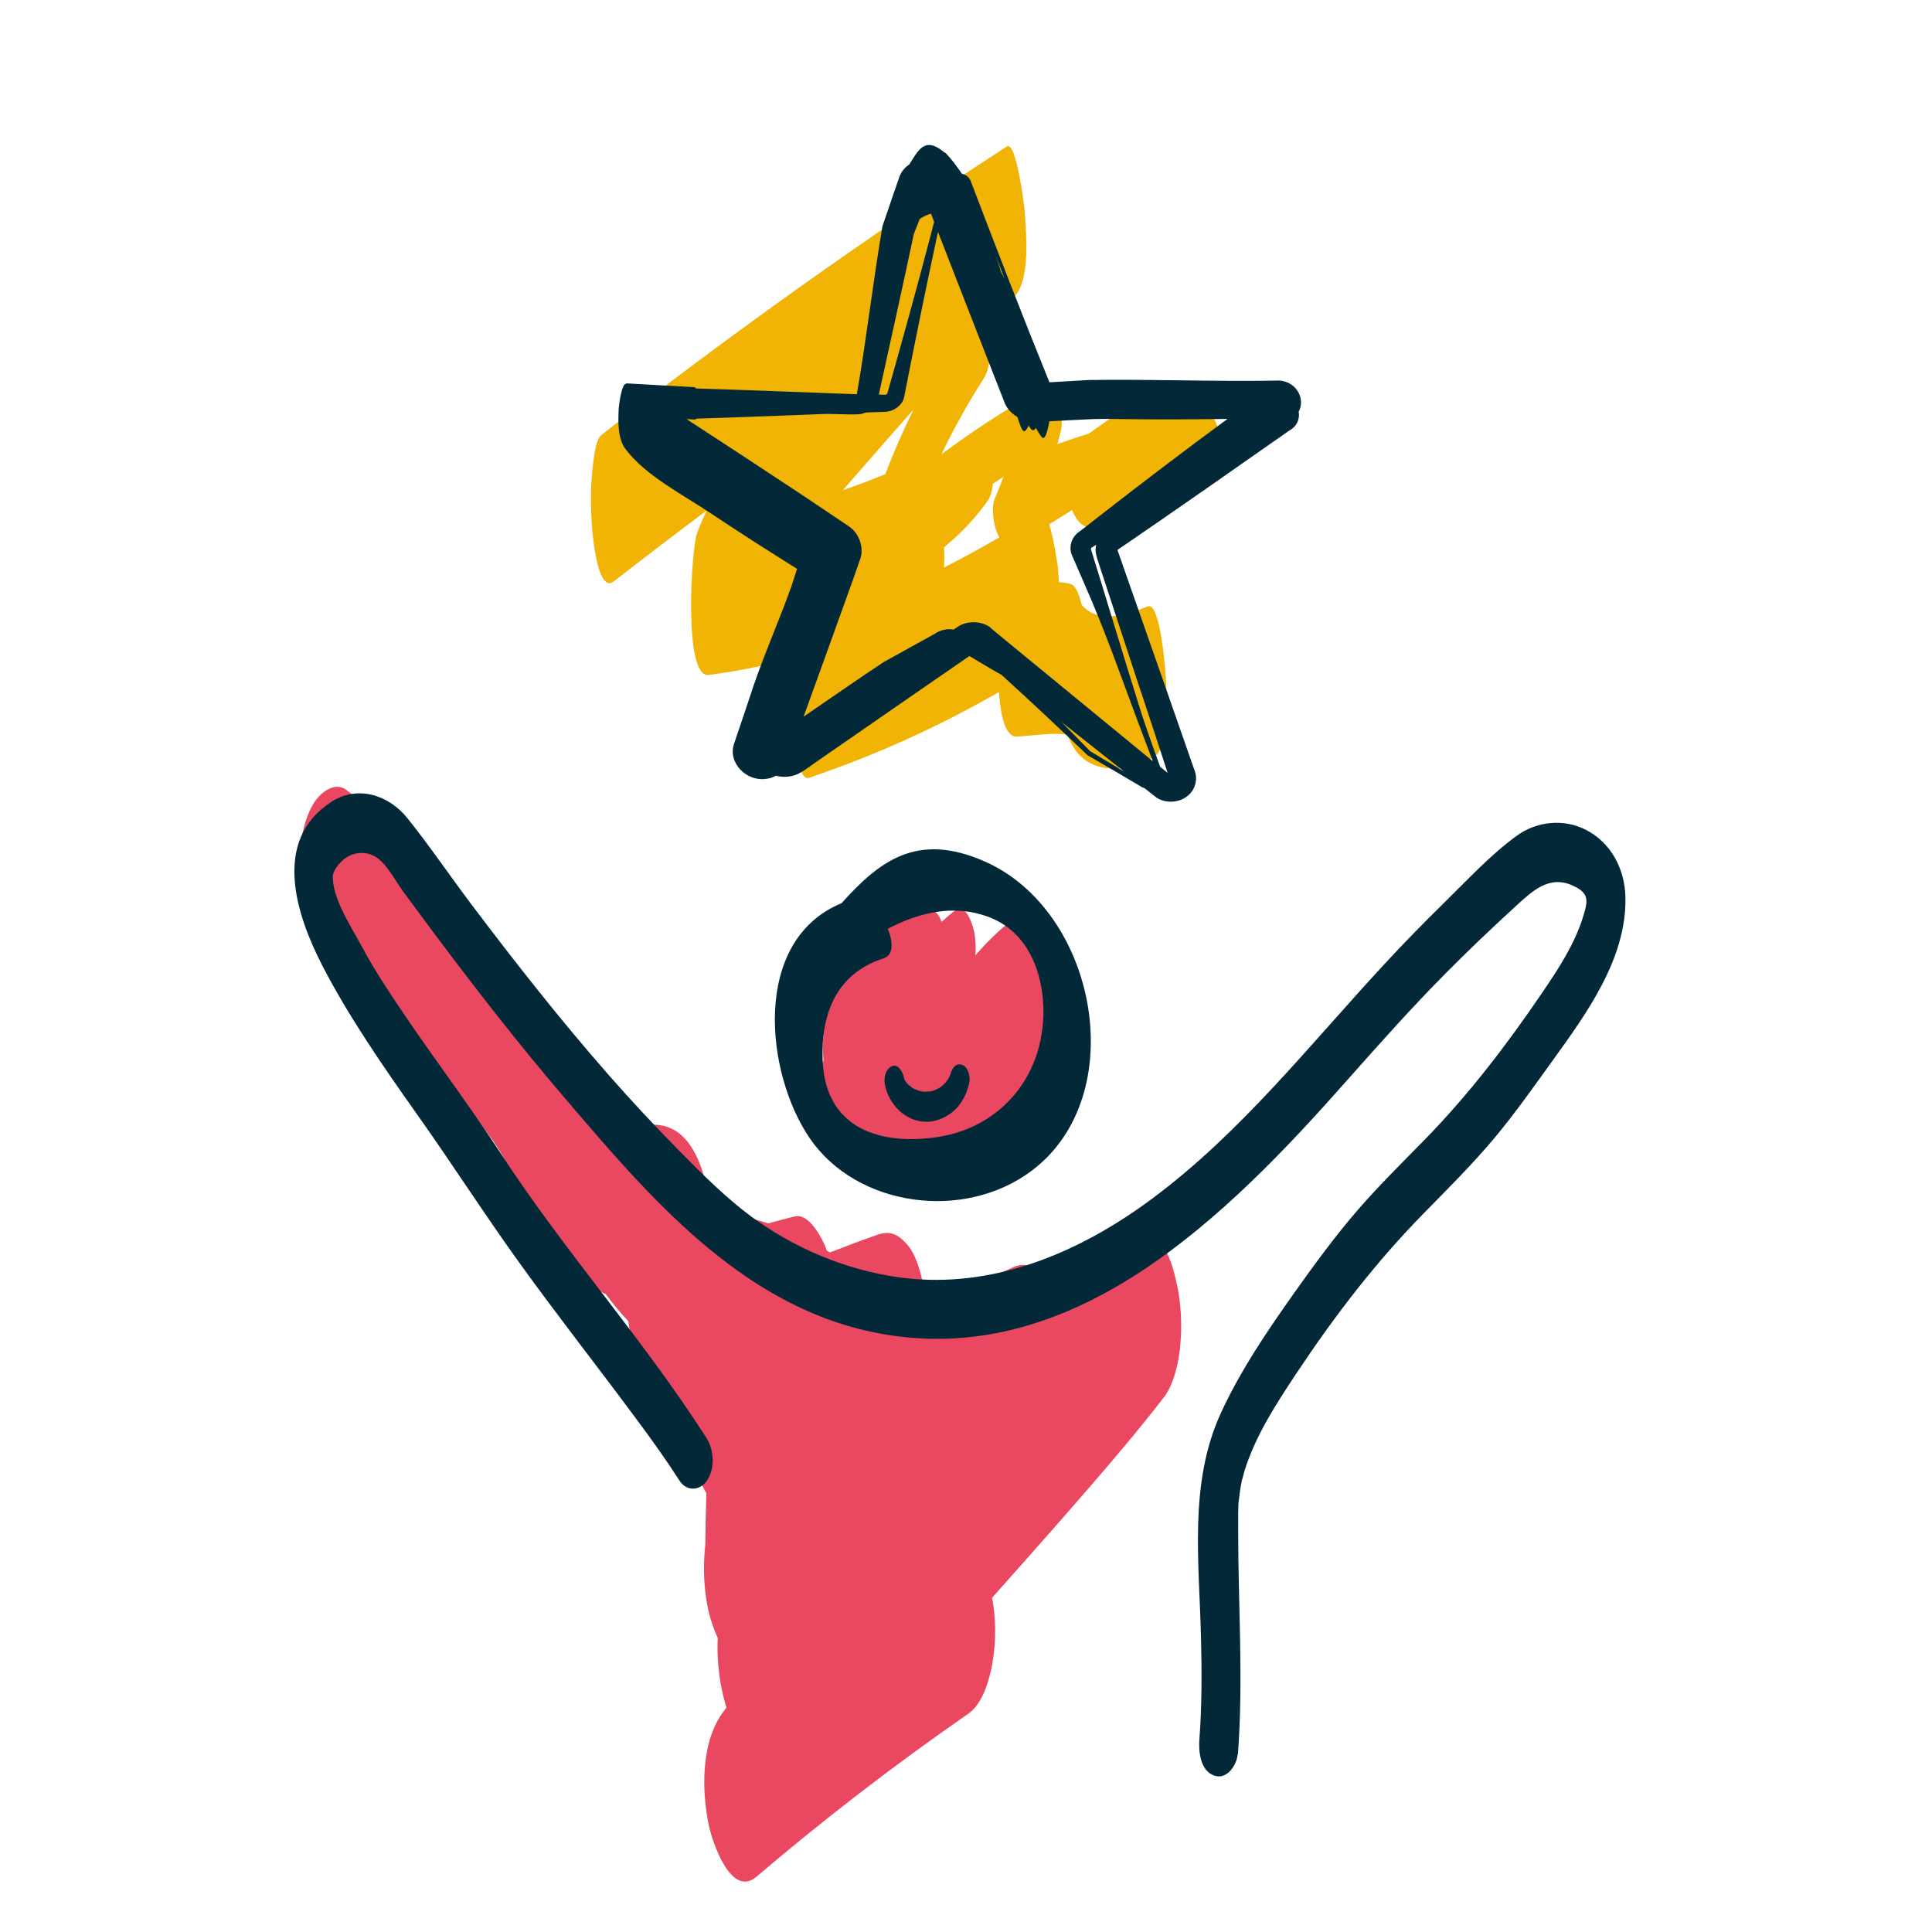 <?xml version="1.0" encoding="UTF-8"?>
<svg id="pfad" xmlns="http://www.w3.org/2000/svg" width="160" height="160" viewBox="0 0 160 160">
  <defs>
    <style>
      .cls-1 {
        fill: #e94860;
      }

      .cls-1, .cls-2, .cls-3 {
        stroke-width: 0px;
      }

      .cls-2 {
        fill: #f1b304;
      }

      .cls-3 {
        fill: #032939;
      }
    </style>
  </defs>
  <path class="cls-1" d="m88.13,85.28c-.23-.72-.78-1.75-1.5-1.29.15-.5.3-1.01.43-1.51.27-1.02.2-2.33-.18-3.3-.19-.49-.7-1.51-1.39-1.03-.07.05-.13.1-.2.15-.04-.22-.07-.44-.13-.65-.15-.5-.75-1.92-1.5-1.33-1.04.81-1.99,1.78-2.89,2.8.07-.69.02-1.39-.11-2.03-.11-.52-.7-2.38-1.57-1.69-.38.3-.75.62-1.11.94-.21-.58-.53-1.02-1.01-.94-5.68.96-9.01,6.34-8.81,11.86,0,.1.02.28.05.51-.6,1.81-.66,4.16.53,5.76.74.99,1.87,1.22,3.04,1.3,2.7.17,5.41.35,8.11.4,2.23.04,4.71-.23,6.42-1.81,2.18-2.02,2.71-5.37,1.84-8.14Z"/>
  <path class="cls-3" d="m81.59,71.36c-5.64-2.51-8.77-.04-11.9,3.44-7.48,3.09-6.32,14.09-2.62,19.48,3.88,5.66,12.75,6.91,18.39,2.66,8.26-6.23,5.4-21.46-3.87-25.58Zm4.73,13.84c-.54,4.68-3.98,8.38-9,9.01-4.94.63-8.98-1.09-9.19-6.37-.15-3.73,1.02-7.18,5.06-8.48.81-.26.79-1.35.33-2.44,2.63-1.38,5.48-2.03,8.28-1.01,3.86,1.4,4.94,5.77,4.53,9.29Z"/>
  <path class="cls-1" d="m97.47,106.42c-.24-1.15-.6-2.64-1.42-3.52-.58-.63-1.65-1.49-2.52-.69-2.03,1.87-4.1,3.71-6.18,5.52-.57-1.73-1.67-3.65-3.54-2.74-2.28,1.1-4.71,1.91-7.12,2.72-.05-.4-.12-.8-.21-1.2-.24-1.15-.6-2.64-1.42-3.52-.79-.85-1.39-1.09-2.52-.69-1.28.45-2.54.93-3.8,1.42-.09-.05-.18-.09-.26-.14-.16-.45-.36-.88-.61-1.3-.34-.58-1.15-1.75-2.01-1.55-.75.18-1.5.38-2.25.59-.8-.27-1.61-.49-2.43-.64-.45-1-1.19-2.17-2.28-2.03-.1.01-.2.04-.3.05-.08-.41-.16-.82-.28-1.23-.56-1.94-1.59-4.08-3.83-4.31-.82-.08-1.58-.03-2.37-.15-.17-.07-.34-.13-.5-.21-1.13-1.24-2.28-2.45-3.47-3.64-.22-.42-.44-.85-.66-1.27-1.57-3.03-3.34-5.98-5.34-8.75-3.76-5.22-8.38-9.83-13.48-13.73-.89-.68-1.97.14-2.48.81-.88,1.15-1.28,3.1-1.38,4.48-.23,2.91-.07,7.13,2.49,9.1,1.4,1.07,2.75,2.19,4.06,3.37,0,0,0,0,.01.01.19.18.39.36.58.55.3.29.6.58.9.88.59.59,1.17,1.2,1.74,1.81.81.88,1.58,1.78,2.33,2.71.01.02.02.03.03.05,1.3,1.77,2.6,3.54,3.89,5.3.22.34.44.69.66,1.04.05.08.1.16.14.23,0,.02.01.02.02.04.43.78.88,1.56,1.29,2.35.94,1.8,1.84,3.63,3.01,5.29,1.03,1.46,2.43,2.85,4.04,3.67.05.02.1.04.15.06.59.78,1.2,1.54,1.88,2.25.29,2.05.92,4.16,2.16,4.86.02.06.05.13.07.2,1.14,3.19,2.56,6.26,4.24,9.19-.04,1.42-.08,2.85-.09,4.27-.02.18-.04.35-.05.49-.13,1.63-.05,3.24.28,4.84.1.5.38,1.47.8,2.4-.07,1.46.06,2.92.34,4.26.1.46.22.98.38,1.49-.12.16-.24.32-.35.48-1.78,2.52-1.7,6.46-1.1,9.32.26,1.22,1.8,6.03,3.94,4.21,5.62-4.79,11.47-9.29,17.53-13.49,1.06-.73,1.58-2.3,1.86-3.47.42-1.78.49-3.94.19-5.74-.02-.11-.04-.24-.08-.39,2.58-2.89,5.15-5.79,7.69-8.72,2.24-2.58,4.45-5.18,6.54-7.88.88-1.13,1.28-3.12,1.38-4.48.13-1.63.05-3.24-.28-4.84Z"/>
  <path class="cls-3" d="m102.52,145.28c.46-6.18.02-12.33.02-18.51,0-.48,0-.97,0-1.45,0-.24.02-.49.02-.73.02-.67-.07.47.02-.21.06-.46.1-.92.19-1.38.04-.23.09-.45.14-.68-.14.68.1-.33.15-.5.92-2.93,2.56-5.46,4.38-8.2,3.13-4.7,6.52-9.12,10.48-13.15,1.99-2.03,4.01-4.04,5.84-6.22,1.7-2.04,3.23-4.21,4.78-6.36,2.83-3.92,6.19-8.52,6.07-13.59-.05-2.3-1.16-4.48-3.24-5.56-1.83-.96-4.08-.74-5.74.46-2.21,1.6-4.18,3.75-6.13,5.66-1.63,1.6-3.23,3.23-4.78,4.91-6.22,6.7-11.89,13.98-19.28,19.48-5.76,4.29-12.65,7.32-19.95,6.65-4.56-.42-9.07-2.18-12.8-4.81-2.36-1.67-4.42-3.74-6.44-5.79s-4-4.17-5.9-6.34c-3.96-4.52-7.68-9.25-11.3-14.05-1.78-2.36-3.45-4.83-5.3-7.14-1.53-1.92-4.11-2.78-6.3-1.37-4.93,3.18-2.95,9.29-.79,13.5s5.06,8.41,7.91,12.43,5.58,8.28,8.5,12.33c3.15,4.37,6.48,8.6,9.69,12.94,1.22,1.64,2.41,3.3,3.52,5.03.6.93,1.74.83,2.3-.06.65-1.02.55-2.51-.09-3.51-5.25-8.2-11.8-15.5-17.11-23.67-2.54-3.9-5.36-7.61-7.97-11.47-1.2-1.78-2.4-3.58-3.41-5.47-.88-1.64-2.54-4.13-2.43-5.96.02-.33.45-.97.95-1.36.76-.59,1.82-.67,2.65-.13.93.62,1.6,2.01,2.26,2.89.86,1.16,1.72,2.32,2.58,3.48,3.42,4.57,6.92,9.07,10.63,13.41,6.97,8.16,14.55,17.19,25.54,19.52,16.53,3.51,29.51-9.67,39.5-20.97,2.64-2.98,5.29-5.95,8.1-8.78,1.85-1.87,3.76-3.68,5.7-5.46,1.39-1.27,2.79-2.66,4.79-1.74,1.43.65,1.22,1.33.8,2.68-.7,2.21-2.02,4.22-3.31,6.12-2.96,4.36-6.12,8.5-9.81,12.27-1.84,1.88-3.72,3.73-5.45,5.72-1.93,2.22-3.66,4.6-5.36,6.99-2.24,3.17-4.44,6.41-6.06,9.95-2.64,5.79-1.76,12.34-1.62,18.5.07,2.81.08,5.64-.13,8.44-.08,1.02.06,2.6,1.21,3.02,1.07.39,1.89-.86,1.96-1.78h0Z"/>
  <path class="cls-3" d="m78.67,89.05c.09-.38-.03.17-.09.21.07-.05.09-.17,0-.01-.03.06-.06.11-.1.17-.04.07-.09.13-.13.19.12-.19,0,0-.04.04-.09.09-.18.18-.28.27-.06.05-.12.1-.18.14.16-.12-.04.02-.07.04-.11.06-.23.12-.35.17-.07.03-.14.05-.22.08-.02,0-.25.05-.08.02-.14.02-.28.04-.42.04s-.28,0-.41-.03c.12.02.03,0-.04-.01-.07-.02-.15-.04-.22-.06-.13-.05-.26-.11-.38-.16-.17-.08.1.08-.06-.03-.05-.04-.1-.07-.15-.11-.11-.08-.21-.18-.31-.27-.14-.14.09.14-.03-.04-.04-.05-.08-.1-.11-.15-.02-.03-.1-.12-.1-.16.07.13.08.16.05.08-.02-.03-.03-.07-.05-.1-.03-.07-.05-.15-.08-.21l.05.15s-.02-.1-.03-.15c-.09-.42-.49-1.11-1.02-.84s-.64,1.02-.53,1.54c.33,1.64,1.75,3.08,3.5,3.04.8-.02,1.56-.36,2.16-.87.71-.61,1.11-1.44,1.32-2.34.11-.47-.07-1.35-.61-1.51-.59-.18-.87.42-.98.89h0Z"/>
  <g>
    <path class="cls-2" d="m100.99,36.04c-.1-.77-.6-2.25-1.65-2.11-.53.07-1.06.15-1.58.24,0-.41-.09-.83-.25-1.22-.4-.96-1.34-1.57-2.25-.83-1.66,1.34-3.37,2.6-5.11,3.8-.87.26-1.72.55-2.58.86.11-.42.22-.84.32-1.27.22-.96-.52-3.88-2.08-3-2.72,1.53-5.33,3.24-7.84,5.11,1.03-2.16,2.2-4.25,3.5-6.28.64-.99.59-2.55-.09-3.51-.05-.06-.1-.11-.15-.17.94-1.05,1.88-2.11,2.83-3.16,1.29-1.43.91-5.25.81-6.94-.03-.44-.71-5.92-1.48-5.43-.12.08-.24.16-.36.23-11.41,7.41-22.5,15.29-33.22,23.66-.55.43-.69,2.42-.75,2.91-.17,1.59-.15,3.27-.02,4.86.06.72.48,5.38,1.79,4.36,2.54-1.98,5.11-3.94,7.69-5.87-.29.62-.56,1.25-.8,1.9-.46,1.25-1.16,12.01.98,11.72,2.32-.31,4.61-.77,6.86-1.35-.21,1.49-.14,3.08-.06,4.44.03.56.43,5.79,1.48,5.43,5.48-1.85,10.74-4.23,15.75-7.11.14,2.08.57,3.74,1.47,3.69,1.32-.07,2.87-.35,4.21-.16.35.97.86,1.82,1.89,2.36,1.69.89,3.41.26,5.06-.39,1.59-.63,1.25-5.01,1.21-6.33h0c-.01-.49-.44-6.68-1.52-6.26-1.82.72-4.09,1.48-5.47-.13-.14-.5-.37-1.6-.99-1.75-.28-.07-.58-.1-.89-.13-.03-.4-.06-.8-.09-1.17-.02-.26-.32-2.34-.72-3.62.64-.39,1.27-.79,1.9-1.19.27.76.99,1.79,1.93,1.32,3.08-1.54,6.13-3.13,9.17-4.76.95-.51,1.22-1.75,1.1-2.75Zm-30.48,3.74c1.7-1.96,3.42-3.91,5.14-5.86-.86,1.74-1.64,3.53-2.33,5.34-1.16.48-2.33.93-3.52,1.34.24-.27.48-.55.71-.82Zm7.67,7.22c.03-.56.03-1.14,0-1.68,1.36-1.1,2.58-2.39,3.62-3.85.22-.31.37-.83.42-1.4.3-.2.59-.4.89-.6-.24.63-.48,1.26-.75,1.88-.26.63-.14,2.25.41,3.15-1.51.87-3.04,1.72-4.6,2.5Z"/>
    <path class="cls-3" d="m98.88,63.67l-.81-2.32-1.62-4.64c-.44-1.27-3.49-9.95-3.86-11.03,0-.04-.07-.13-.02-.16l.52-.35c3.36-2.29,10.28-7.12,13.68-9.51.65-.35.89-.98.78-1.56.63-1.17-.33-2.72-1.94-2.58-5.14.09-10.27-.13-15.42-.05-.7.04-2.16.12-3.28.19-2.2-5.41-4.43-11.18-6.49-16.59-.12-.38-.42-.6-.77-.69-.38-.57-.8-1.14-1.3-1.67-.05-.06-.11-.08-.15-.09-.01-.01-.03-.03-.04-.04-1.62-1.33-2.14-.07-2.86,1.04-.39.26-.7.64-.85,1.12l-.45,1.3-.88,2.58-.04.12c-.76,4.48-1.4,9.82-2.12,13.91-4.21-.15-9.02-.35-13.32-.48-.05-.07-.1-.11-.16-.11-1.86-.1-3.71-.2-5.57-.31-.03,0-.05.01-.08.04-.37,0-.59,1.92-.59,2.02-.05.99-.11,2.48.54,3.35,1.66,2.23,4.74,3.78,7.07,5.34,2.36,1.58,4.75,3.1,7.16,4.61-.17.52-.34,1.05-.48,1.48-1.13,3.15-2.53,6.23-3.53,9.42-.3.86-.9,2.71-1.19,3.53-.59,1.55.95,3.25,2.72,2.95.26-.03.51-.13.74-.25.47.13,1,.13,1.55-.04.61-.19,1.43-.89,1.92-1.2,3.89-2.7,8.57-5.93,12.54-8.67.99.59,2.36,1.41,2.65,1.55,2.41,2.19,4.79,4.42,7.14,6.67,1.47.84,2.93,1.71,4.39,2.57.09.07.2.11.32.15.55.44.89.7.89.7.72.59,1.97.55,2.67-.05.62-.47.87-1.35.61-2.06l-.05-.15h-.01Zm-4.39-6.39c.47,1.41,1.68,5.11,2.21,6.73-.16-.13-.37-.31-.62-.51,0-.01-.01-.03-.02-.05-.56-1.54-1.31-3.62-1.78-5.17-1.32-4.19-2.63-8.62-3.94-12.82,0-.05.04-.11.09-.12l.13-.08s.14-.09.23-.14c-.18.56.09,1.15.24,1.65.06.18,3.25,9.9,3.45,10.51h0Zm-12.46-5.31c-.76-.58-2.01-.58-2.76-.03,0,0-.17.12-.3.2-.53-.1-1.12.04-1.56.35-.4.22-1.4.78-1.83,1.01l-2.43,1.35-.07.05c-2.03,1.34-4.33,2.95-6.53,4.45,1.34-3.67,2.85-7.91,4.09-11.34.13-.37.45-1.3.58-1.66.38-.97-.07-2.24-.99-2.81-.94-.62-2.6-1.75-3.56-2.39-2.8-1.86-6.88-4.54-9.81-6.44.23.01.46.02.69.04.04,0,.07-.03.11-.08,2.28-.07,5.01-.17,6.77-.24.87-.03,2.45-.09,3.98-.15.35,0,.7.01,1.05.02.45,0,1.39.06,1.87-.02.12-.02.25-.07.37-.12.09,0,.18,0,.26-.01l1.26-.04c.73.01,1.49-.51,1.65-1.19.84-4.31,1.8-9.02,2.73-13.34,0,0,.03-.14.08-.37,1.69,4.34,3.95,10.16,5.22,13.38l.25.64c.18.55.6,1.01,1.11,1.31.05.16.11.33.16.49.32.97.48.77.78.21.01.02.02.05.03.07.24.44.41.37.55.13.14.24.29.49.47.73.3.42.53-.57.65-1.28.97-.05,2.35-.13,2.75-.14.92-.06,1.87-.07,2.81-.05,3.07.05,6.13.04,9.2-.01-3.63,2.67-7.26,5.43-10.78,8.18-.34.26-1.23.97-1.57,1.21-.61.46-.83,1.29-.51,1.96l.14.32c.18.42.63,1.45.82,1.89,1.85,4.16,3.34,8.54,4.95,12.78,0,0,.47,1.26.76,2.01-3.89-3.2-13.41-11-13.45-11.05h0Zm.85-29.51c-.13-.42-.26-.84-.41-1.25.24.62.48,1.24.72,1.86-.11-.2-.21-.4-.32-.6h0Zm-7.18-3.13l.47-1.2c.37-.24.68-.37.93-.43.09.22.18.45.26.68-.16.62-.28,1.08-.28,1.08-1.11,4.25-2.4,8.9-3.59,13.11-.06.1-.14.14-.28.12,0,0-.24,0-.43-.02.97-4.45,1.97-8.89,2.91-13.34h0Zm14.59,42.89c-.68-.69-1.53-1.56-2.36-2.41,1.87,1.48,3.74,2.96,5.17,4.09-.94-.56-1.88-1.12-2.82-1.69h0Z"/>
  </g>
</svg>
